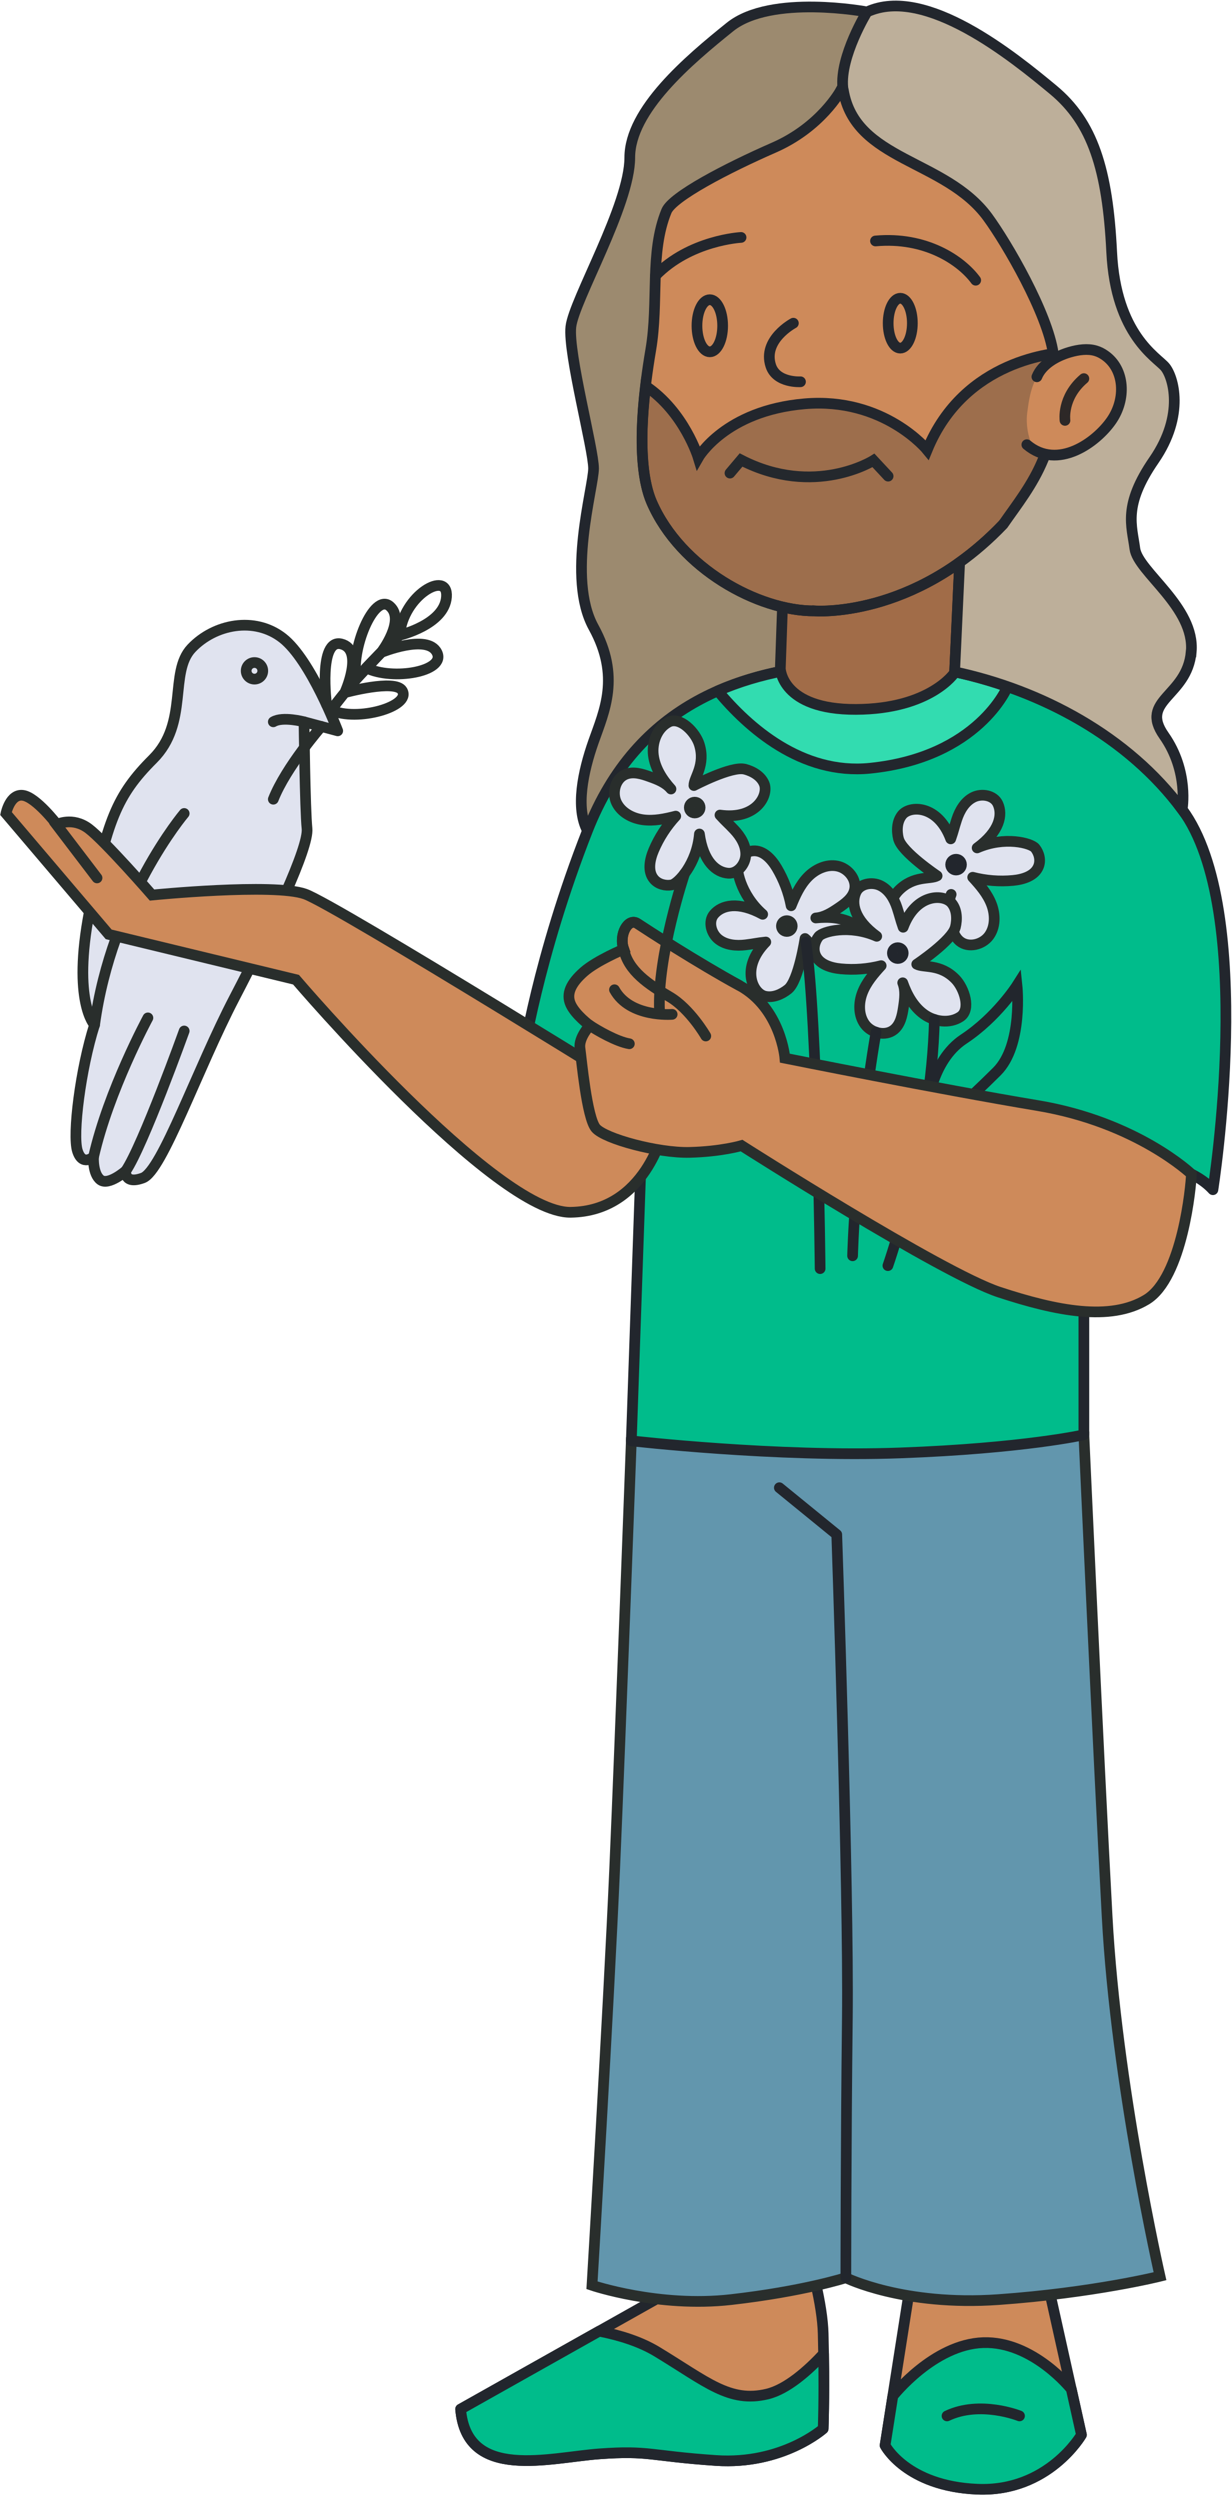 <svg width="206" height="418" viewBox="0 0 206 418" fill="none" xmlns="http://www.w3.org/2000/svg">
<path d="M50.835 120.691C50.835 120.691 51.005 135.344 51.336 138.537C51.666 141.731 45.441 154.872 39.215 166.823C32.989 178.774 27.094 195.788 23.891 196.96C20.689 198.132 21.029 195.779 21.029 195.779C21.029 195.779 18.166 198.293 16.815 197.291C15.465 196.289 15.634 193.426 15.634 193.426C15.634 193.426 13.783 195.108 12.942 192.416C12.101 189.723 13.443 178.774 15.805 171.367C15.805 171.367 12.065 167.503 14.946 152.43C17.826 137.357 19.508 132.973 25.573 126.917C31.638 120.861 28.194 112.435 32.023 108.392C35.851 104.348 42.578 103.006 47.292 106.71C52.007 110.413 56.47 122.203 56.47 122.203L50.826 120.691H50.835Z" fill="#E0E3EF" stroke="#292E2C" stroke-width="1.789" stroke-linecap="round" stroke-linejoin="round"/>
<path d="M30.797 136.015C30.797 136.015 18.676 150.327 15.813 171.376" stroke="#292E2C" stroke-width="1.789" stroke-linecap="round" stroke-linejoin="round"/>
<path d="M163.394 367.164L175.614 383.686L180.82 407.114C180.82 407.114 175.265 416.713 163.394 416.203C151.524 415.693 147.99 408.876 147.99 408.876L151.917 383.847L163.403 367.164H163.394Z" fill="#CE8A5A" stroke="#22262D" stroke-width="1.789" stroke-miterlimit="10" stroke-linecap="round" stroke-linejoin="round"/>
<path d="M130.314 362.154C130.314 362.154 137.39 380.591 137.641 390.189C137.891 399.788 137.641 406.103 137.641 406.103C137.641 406.103 130.824 412.168 119.705 411.408C108.586 410.647 108.595 409.699 100.258 410.298C91.921 410.898 78.029 414.941 77.018 402.82L109.794 384.384L130.314 362.154Z" fill="#CE8A5A" stroke="#22262D" stroke-width="1.789" stroke-miterlimit="10" stroke-linecap="round" stroke-linejoin="round"/>
<path d="M181.231 239.907L148.5 222.982L105.562 240.918C105.562 240.918 103.791 289.16 102.78 312.401C101.769 335.641 98.987 382.112 98.987 382.112C98.987 382.112 110.098 385.887 122.228 384.509C134.357 383.132 141.424 380.851 141.424 380.851C141.424 380.851 151.023 385.636 166.937 384.509C182.85 383.382 193.961 380.6 193.961 380.6C193.961 380.6 186.634 348.522 185.123 320.487C183.611 292.452 181.231 239.916 181.231 239.916V239.907Z" fill="#6296AD" stroke="#292E2C" stroke-width="1.789" stroke-miterlimit="10" stroke-linecap="round"/>
<path d="M144.958 1.99C144.958 1.99 128.964 -1.042 122.058 4.513C115.152 10.068 105.303 18.387 105.303 26.349C105.303 34.31 95.955 50.197 95.454 54.634C94.953 59.071 99.256 75.11 99.247 78.33C99.238 81.55 94.712 96.632 99.247 104.88C103.782 113.128 101.027 118.933 99.247 123.987C97.467 129.042 96.206 135.098 98.227 138.89L144.958 141.816L153.152 90.04L155.021 7.295L144.958 1.99Z" fill="#9C8A6F" stroke="#22262D" stroke-width="1.789" stroke-miterlimit="10" stroke-linecap="round"/>
<path d="M181.232 193.194C181.232 193.194 196.993 192.55 202.808 198.928C202.808 198.928 210.215 152.269 197.673 135.344C185.132 118.42 161.999 110.065 142.999 110.834C123.999 111.603 106.573 117.659 98.236 138.878C89.899 160.096 87.376 177.101 87.376 177.101L107.361 189.142L105.562 240.918C105.562 240.918 129.831 243.7 150.531 242.939C171.231 242.179 181.232 239.907 181.232 239.907V193.194Z" fill="#00BC8B" stroke="#22262D" stroke-width="1.789" stroke-miterlimit="10" stroke-linecap="round" stroke-linejoin="round"/>
<path d="M120.027 115.521C127.004 112.471 134.85 111.165 142.99 110.834C151.112 110.503 159.986 111.854 168.466 114.815C168.466 114.833 163.636 126.614 145.459 128.456C134.018 129.61 125.072 121.613 120.018 115.521H120.027Z" fill="#32DCB0" stroke="#22262D" stroke-width="1.789" stroke-miterlimit="10" stroke-linecap="round" stroke-linejoin="round"/>
<path d="M160.46 94.026L159.611 112.489C159.611 112.489 155.621 118.563 143.133 118.617C130.645 118.671 130.476 111.774 130.476 111.774L131.236 90.054L145.468 85.832L160.46 94.035V94.026Z" fill="#A16C48" stroke="#22262D" stroke-width="1.789" stroke-miterlimit="10" stroke-linecap="round"/>
<path d="M136.183 102.148C136.183 102.148 152.633 103.508 167.724 87.692C180.865 73.916 182.564 40.55 172.143 26.3C164.953 16.468 152.029 13.933 140.566 15.129C140.566 15.129 137.301 21.228 129.384 24.69C121.467 28.152 112.424 32.884 111.44 35.29C108.595 42.214 110.178 50.426 108.819 58.459C106.269 73.487 107.513 80.643 108.962 83.98C113.783 95.054 126.772 102.175 136.174 102.148H136.183Z" fill="#CE8A5A" stroke="#22262D" stroke-width="1.789" stroke-miterlimit="10" stroke-linecap="round"/>
<path d="M163.144 46.857C160.702 43.538 154.771 39.531 146.389 40.291" stroke="#22262D" stroke-width="1.789" stroke-miterlimit="10" stroke-linecap="round"/>
<path d="M123.91 39.7C123.91 39.7 115.358 40.13 109.588 46.105" stroke="#22262D" stroke-width="1.789" stroke-miterlimit="10" stroke-linecap="round"/>
<path d="M150.531 58.208C149.415 58.208 148.509 56.342 148.509 54.04C148.509 51.737 149.415 49.871 150.531 49.871C151.648 49.871 152.553 51.737 152.553 54.04C152.553 56.342 151.648 58.208 150.531 58.208Z" stroke="#22262D" stroke-width="1.789" stroke-miterlimit="10" stroke-linecap="round"/>
<path d="M116.538 54.47C116.538 56.876 117.495 58.826 118.685 58.826C119.875 58.826 120.832 56.876 120.832 54.47C120.832 52.063 119.875 50.113 118.685 50.113C117.495 50.113 116.538 52.063 116.538 54.47Z" stroke="#22262D" stroke-width="1.789" stroke-miterlimit="10" stroke-linecap="round"/>
<path d="M132.658 54.04C132.658 54.04 127.452 56.795 128.883 61.169C129.84 64.086 133.848 63.835 133.848 63.835" stroke="#22262D" stroke-width="1.789" stroke-miterlimit="10" stroke-linecap="round"/>
<path d="M122.058 79.105L123.909 76.913C136.209 83.228 146.049 76.985 146.049 76.985L148.5 79.615" stroke="#22262D" stroke-width="1.789" stroke-miterlimit="10" stroke-linecap="round"/>
<path d="M136.182 102.148C126.781 102.174 113.792 95.063 108.971 83.98C107.727 81.135 106.654 75.481 107.951 64.541C114.427 68.871 116.753 76.519 116.753 76.519C116.753 76.519 121.226 68.665 134.528 67.52C147.829 66.375 155.03 75.231 155.03 75.231C161.274 60.015 176.571 58.959 178.637 58.888C177.635 70.141 173.986 81.126 167.733 87.683C152.642 103.498 136.191 102.139 136.191 102.139L136.182 102.148Z" fill="#292E2C" fill-opacity="0.3" stroke="#22262D" stroke-width="1.789" stroke-miterlimit="10" stroke-linecap="round"/>
<path d="M110.948 188.891C110.948 188.891 108.005 202.533 95.419 202.703C82.832 202.873 49.493 163.809 49.493 163.809L18.175 156.232L1 136.024C1 136.024 1.671 132.661 3.863 132.992C6.054 133.323 9.516 137.849 9.516 137.849C9.516 137.849 12.119 136.525 14.812 138.547C17.504 140.568 25.421 149.657 25.421 149.657C25.421 149.657 45.798 147.635 51.014 149.487C56.229 151.339 111.968 186.029 111.968 186.029L110.957 188.891H110.948Z" fill="#CE8A5A" stroke="#292E2C" stroke-width="1.789" stroke-miterlimit="10" stroke-linecap="round"/>
<path d="M24.732 170.195C24.732 170.195 18.166 182.316 15.644 193.435" stroke="#292E2C" stroke-width="1.789" stroke-linecap="round" stroke-linejoin="round"/>
<path d="M30.797 172.387C30.797 172.387 23.891 191.584 21.029 195.788" stroke="#292E2C" stroke-width="1.789" stroke-linecap="round" stroke-linejoin="round"/>
<path d="M42.551 113.553C41.785 113.553 41.164 112.933 41.164 112.167C41.164 111.401 41.785 110.78 42.551 110.78C43.317 110.78 43.938 111.401 43.938 112.167C43.938 112.933 43.317 113.553 42.551 113.553Z" stroke="#292E2C" stroke-width="1.789" stroke-linecap="round" stroke-linejoin="round"/>
<path d="M53.733 121.47C53.733 121.47 47.847 128.206 45.7 133.635" stroke="#292E2C" stroke-width="1.789" stroke-linecap="round" stroke-linejoin="round"/>
<path d="M50.834 120.692C50.834 120.692 47.274 119.744 45.7 120.692" stroke="#292E2C" stroke-width="1.789" stroke-linecap="round" stroke-linejoin="round"/>
<path d="M63.734 109.099C63.734 109.099 71.463 105.923 73.055 109.099C74.647 112.274 65.675 113.858 61.238 111.675L63.725 109.099H63.734Z" stroke="#292E2C" stroke-width="1.789" stroke-linecap="round" stroke-linejoin="round"/>
<path d="M63.734 109.099C63.734 109.099 67.867 103.705 65.183 101.37C62.499 99.035 58.581 108.687 59.583 113.527L63.725 109.108L63.734 109.099Z" stroke="#292E2C" stroke-width="1.789" stroke-linecap="round" stroke-linejoin="round"/>
<path d="M66.829 106.209C67.33 99.554 74.996 95.18 74.656 99.813C74.316 104.447 66.829 106.209 66.829 106.209ZM66.829 106.209C60.263 111.934 55.379 118.733 55.379 118.733C59.673 120.737 68.824 118.134 67.249 115.468C66.096 113.509 57.651 115.817 57.651 115.817C57.651 115.817 60.943 108.642 57.07 107.676C53.196 106.71 54.601 117.803 54.601 117.803" stroke="#292E2C" stroke-width="1.789" stroke-linecap="round" stroke-linejoin="round"/>
<path d="M130.314 248.754L139.913 256.581C139.913 256.581 141.935 315.683 141.684 337.403C141.434 359.122 141.434 380.841 141.434 380.841" stroke="#22262D" stroke-width="1.789" stroke-linecap="round" stroke-linejoin="round"/>
<path d="M109.857 393.222C118.194 398.276 121.978 401.81 128.293 400.298C131.594 399.502 135.109 396.38 137.712 393.58C137.838 401.246 137.641 406.103 137.641 406.103C137.641 406.103 130.825 412.168 119.705 411.408C108.595 410.648 108.595 409.7 100.258 410.299C91.921 410.898 78.029 414.942 77.018 402.821L100.187 389.787C103.559 390.449 107.039 391.514 109.857 393.222Z" fill="#00BC8B" stroke="#22262D" stroke-width="1.789" stroke-linecap="round" stroke-linejoin="round"/>
<path d="M163.395 416.212C151.524 415.711 147.991 408.886 147.991 408.886L149.288 400.638C149.288 400.638 156.077 391.97 164.414 391.702C172.751 391.434 179.129 399.475 179.129 399.475L180.829 407.124C180.829 407.124 175.274 416.722 163.403 416.212H163.395Z" fill="#00BC8B" stroke="#22262D" stroke-width="1.789" stroke-linecap="round" stroke-linejoin="round"/>
<path d="M170.47 403.956C170.47 403.956 163.904 401.308 158.349 403.956" stroke="#22262D" stroke-width="1.789" stroke-linecap="round" stroke-linejoin="round"/>
<path d="M150.236 140.272C149.905 138.913 149.958 137.356 150.835 136.265C152.123 134.655 156.819 134.52 158.966 140.263C159.485 138.769 159.485 138.51 159.977 137.007C160.469 135.504 161.337 134.019 162.75 133.313C164.164 132.606 166.203 132.973 166.856 134.413C167.679 136.22 167.178 139.002 163.385 141.775C167.974 139.762 172.42 140.97 173.091 141.811C173.762 142.652 174.048 143.842 173.655 144.852C173.037 146.454 171.096 147.053 169.388 147.214C167.133 147.429 164.835 147.25 162.643 146.686C163.895 148.046 165.121 149.477 165.783 151.204C166.445 152.93 166.454 155.005 165.362 156.49C164.271 157.975 161.927 158.548 160.496 157.385C159.423 156.508 159.127 155.023 158.922 153.655C158.716 152.286 158.528 150.837 159.038 149.549C158.322 151.588 157.222 153.574 155.469 154.826C153.715 156.079 151.193 156.428 149.395 155.229C147.597 154.03 148.724 150.47 150.236 148.923C152.785 146.319 155.531 147.089 156.694 146.445C156.694 146.445 150.772 142.482 150.245 140.263L150.236 140.272Z" fill="#E0E3EF" stroke="#292E2C" stroke-width="1.789" stroke-linecap="round" stroke-linejoin="round"/>
<path d="M159.861 145.478C159.362 145.478 158.957 145.073 158.957 144.574C158.957 144.075 159.362 143.671 159.861 143.671C160.36 143.671 160.764 144.075 160.764 144.574C160.764 145.073 160.36 145.478 159.861 145.478Z" stroke="#22262D" stroke-width="1.789" stroke-linecap="round" stroke-linejoin="round"/>
<path d="M131.771 165.398C130.674 166.276 129.25 166.891 127.892 166.569C125.891 166.088 123.761 161.9 128.046 157.513C126.473 157.674 126.236 157.797 124.666 157.987C123.096 158.177 121.388 158.034 120.144 157.059C118.901 156.084 118.365 154.082 119.387 152.876C120.668 151.36 123.398 150.635 127.525 152.877C123.756 149.578 122.946 145.045 123.422 144.077C123.897 143.109 124.851 142.346 125.929 142.269C127.64 142.146 129.007 143.651 129.886 145.124C131.045 147.078 131.861 149.224 132.284 151.448C132.975 149.74 133.753 148.014 135.031 146.681C136.309 145.347 138.187 144.455 139.996 144.812C141.804 145.168 143.321 147.035 142.877 148.824C142.548 150.172 141.319 151.067 140.171 151.843C139.023 152.619 137.793 153.396 136.408 153.489C138.553 153.268 140.819 153.412 142.703 154.471C144.588 155.531 145.974 157.662 145.658 159.791C145.342 161.919 141.635 162.423 139.601 161.716C136.163 160.52 135.686 157.698 134.609 156.924C134.609 156.924 133.546 163.971 131.771 165.398Z" fill="#E0E3EF" stroke="#292E2C" stroke-width="1.789" stroke-linecap="round" stroke-linejoin="round"/>
<path d="M132.447 155.036C132.341 155.524 131.86 155.833 131.373 155.727C130.885 155.621 130.576 155.14 130.682 154.652C130.787 154.165 131.269 153.855 131.756 153.961C132.244 154.067 132.553 154.548 132.447 155.036Z" fill="#E0E3EF" stroke="#292E2C" stroke-width="1.789" stroke-linecap="round" stroke-linejoin="round"/>
<path d="M159.745 155.052C160.076 153.692 160.022 152.135 159.145 151.044C157.857 149.434 153.161 149.3 151.014 155.043C150.495 153.549 150.495 153.289 150.003 151.787C149.511 150.284 148.643 148.799 147.23 148.092C145.817 147.385 143.777 147.752 143.124 149.192C142.301 150.999 142.802 153.781 146.595 156.554C142.006 154.542 137.56 155.749 136.889 156.59C136.218 157.431 135.932 158.621 136.326 159.632C136.943 161.233 138.884 161.832 140.593 161.993C142.847 162.208 145.146 162.029 147.337 161.465C146.085 162.825 144.86 164.256 144.198 165.983C143.536 167.709 143.527 169.785 144.618 171.27C145.709 172.755 148.053 173.327 149.484 172.164C150.558 171.287 150.853 169.803 151.059 168.434C151.264 167.065 151.452 165.616 150.942 164.328C151.658 166.368 152.758 168.353 154.512 169.606C156.265 170.858 158.788 171.207 160.586 170.008C162.384 168.81 161.256 165.249 159.745 163.702C157.195 161.099 154.449 161.868 153.286 161.224C153.286 161.224 159.208 157.261 159.736 155.043L159.745 155.052Z" fill="#E0E3EF" stroke="#292E2C" stroke-width="1.789" stroke-linecap="round" stroke-linejoin="round"/>
<path d="M150.119 160.267C149.62 160.267 149.216 159.862 149.216 159.363C149.216 158.864 149.62 158.46 150.119 158.46C150.618 158.46 151.023 158.864 151.023 159.363C151.023 159.862 150.618 160.267 150.119 160.267Z" stroke="#22262D" stroke-width="1.789" stroke-linecap="round" stroke-linejoin="round"/>
<path d="M137.131 212.122C137.131 212.122 136.719 170.875 134.751 157.528" stroke="#22262D" stroke-width="1.789" stroke-miterlimit="10" stroke-linecap="round"/>
<path d="M142.56 209.975C142.56 209.975 142.936 193.381 146.479 172.583" stroke="#22262D" stroke-width="1.789" stroke-miterlimit="10" stroke-linecap="round"/>
<path d="M148.464 211.621C148.464 211.621 155.782 190.832 156.238 170.463" stroke="#22262D" stroke-width="1.789" stroke-miterlimit="10" stroke-linecap="round"/>
<path d="M155.03 185.483C155.03 185.483 155.612 177.396 161.149 173.738C166.686 170.079 170.05 164.774 170.05 164.774C170.05 164.774 171.105 174.749 166.686 179.168C162.267 183.587 153.814 191.289 153.814 191.289L155.03 185.483Z" stroke="#22262D" stroke-width="1.789" stroke-miterlimit="10" stroke-linecap="round"/>
<path d="M199.212 196.308C199.212 196.308 190.168 187.639 173.503 184.857C156.837 182.075 131.245 176.932 131.245 176.932C131.245 176.932 130.574 168.559 123.623 164.775C116.673 160.991 108.094 155.427 106.573 154.416C105.053 153.405 103.416 156.313 104.301 158.71C104.301 158.71 99.757 160.606 97.61 162.503C95.463 164.399 94.622 166.162 95.418 167.933C96.215 169.704 98.621 171.466 98.621 171.466C98.621 171.466 96.724 173.497 96.975 175.259C97.225 177.021 98.111 186.87 99.623 188.641C101.134 190.413 109.981 192.81 115.286 192.685C120.591 192.559 123.999 191.549 123.999 191.549C123.999 191.549 157.464 212.892 167.062 216.05C176.66 219.208 185.624 220.979 191.689 217.311C197.754 213.644 199.167 198.168 199.212 196.308Z" fill="#CE8A5A" stroke="#292E2C" stroke-width="1.789" stroke-miterlimit="10" stroke-linecap="round"/>
<path d="M199.176 109.004C198.505 116.5 190.419 116.992 194.632 122.994C198.845 128.997 197.664 135.348 197.664 135.348C188.638 123.164 174.129 115.427 159.62 112.331L160.46 94.029C162.867 92.303 165.309 90.219 167.724 87.696C172.322 81.049 178.293 74.657 176.115 59.133C175.166 52.369 168.328 40.647 165.165 36.322C158.072 26.617 142.986 26.93 141.013 15.095C140.986 14.934 140.933 14.782 140.924 14.621C140.423 9.397 144.967 1.999 144.967 1.999C154.735 -2.545 169.549 9.576 176.115 15.024C182.681 20.471 185.203 28.263 185.883 42.137C186.554 56.02 193.46 59.742 194.811 61.361C196.162 62.971 198.174 69.349 192.959 76.926C187.735 84.502 189.256 87.875 189.757 91.739C190.258 95.604 199.856 101.508 199.185 109.004H199.176Z" fill="#BDAF9A" stroke="#22262D" stroke-width="1.789" stroke-miterlimit="10" stroke-linecap="round"/>
<path d="M171.758 69.041C172.17 65.829 172.653 62.466 176.249 59.872C176.804 59.469 179.094 58.324 181.267 58.351C188.942 58.449 189.399 68.799 182.162 73.988C180.033 75.517 176.222 77.253 173.726 75.821C172.313 75.007 171.418 71.671 171.758 69.032V69.041Z" fill="#CE8A5A"/>
<path d="M178.074 70.293C178.074 70.293 177.519 66.455 181.231 63.307" stroke="#2D2827" stroke-width="1.789" stroke-miterlimit="10" stroke-linecap="round"/>
<path d="M173.377 63.003C174.218 60.937 176.571 59.559 178.87 58.888C180.319 58.468 181.867 58.253 183.217 58.656C183.79 58.825 184.309 59.103 184.774 59.434C188.092 61.769 188.325 66.751 185.829 70.338C183.334 73.934 176.875 78.729 171.696 74.355" stroke="#22262D" stroke-width="1.789" stroke-miterlimit="10" stroke-linecap="round"/>
<path d="M124.535 128.609C125.886 128.967 127.237 129.754 127.774 131.042C128.57 132.938 126.459 137.134 120.385 136.284C121.449 137.456 121.682 137.572 122.764 138.726C123.847 139.88 124.741 141.338 124.696 142.922C124.652 144.505 123.346 146.115 121.771 146.008C119.785 145.874 117.585 144.102 116.95 139.451C116.529 144.442 113.354 147.779 112.298 147.967C111.243 148.155 110.053 147.842 109.355 147.019C108.237 145.713 108.639 143.718 109.31 142.143C110.196 140.059 111.448 138.127 112.987 136.463C111.198 136.919 109.355 137.313 107.521 137.071C105.696 136.83 103.863 135.846 103.075 134.182C102.288 132.518 102.897 130.183 104.605 129.477C105.884 128.949 107.333 129.396 108.639 129.87C109.946 130.335 111.305 130.863 112.191 131.928C110.742 130.326 109.516 128.412 109.248 126.274C108.979 124.136 109.874 121.748 111.788 120.746C113.703 119.744 116.297 122.428 116.932 124.485C118.005 127.965 116.019 130.013 116.028 131.346C116.028 131.346 122.335 128.027 124.535 128.618V128.609Z" fill="#E0E3EF" stroke="#292E2C" stroke-width="1.789" stroke-linecap="round" stroke-linejoin="round"/>
<path d="M116.162 135.935C115.663 135.935 115.259 135.53 115.259 135.031C115.259 134.532 115.663 134.128 116.162 134.128C116.661 134.128 117.066 134.532 117.066 135.031C117.066 135.53 116.661 135.935 116.162 135.935Z" fill="#E0E3EF" stroke="#292E2C" stroke-width="1.789" stroke-linecap="round" stroke-linejoin="round"/>
<path d="M112.388 169.605C112.388 169.605 105.348 170.204 102.745 165.49" stroke="#292E2C" stroke-width="1.789" stroke-linecap="round" stroke-linejoin="round"/>
<path d="M114.472 146.07C114.472 146.07 109.847 159.837 110.277 169.096" stroke="#292E2C" stroke-width="1.789" stroke-linecap="round" stroke-linejoin="round"/>
<path d="M123.614 164.766C116.673 160.973 108.085 155.418 106.564 154.407C105.044 153.397 103.407 156.304 104.292 158.701" stroke="#292E2C" stroke-width="1.789" stroke-miterlimit="10" stroke-linecap="round"/>
<path d="M118.014 173.228C118.014 173.228 115.402 168.684 111.949 166.662C108.496 164.641 105.043 162.369 104.292 158.71" stroke="#292E2C" stroke-width="1.789" stroke-linecap="round" stroke-linejoin="round"/>
<path d="M98.522 171.394C99.864 172.288 103.085 174.167 105.231 174.524" stroke="#292E2C" stroke-width="1.789" stroke-linecap="round" stroke-linejoin="round"/>
<path d="M9.069 137.401L16.225 146.794" stroke="#292E2C" stroke-width="1.789" stroke-linecap="round" stroke-linejoin="round"/>
</svg>
